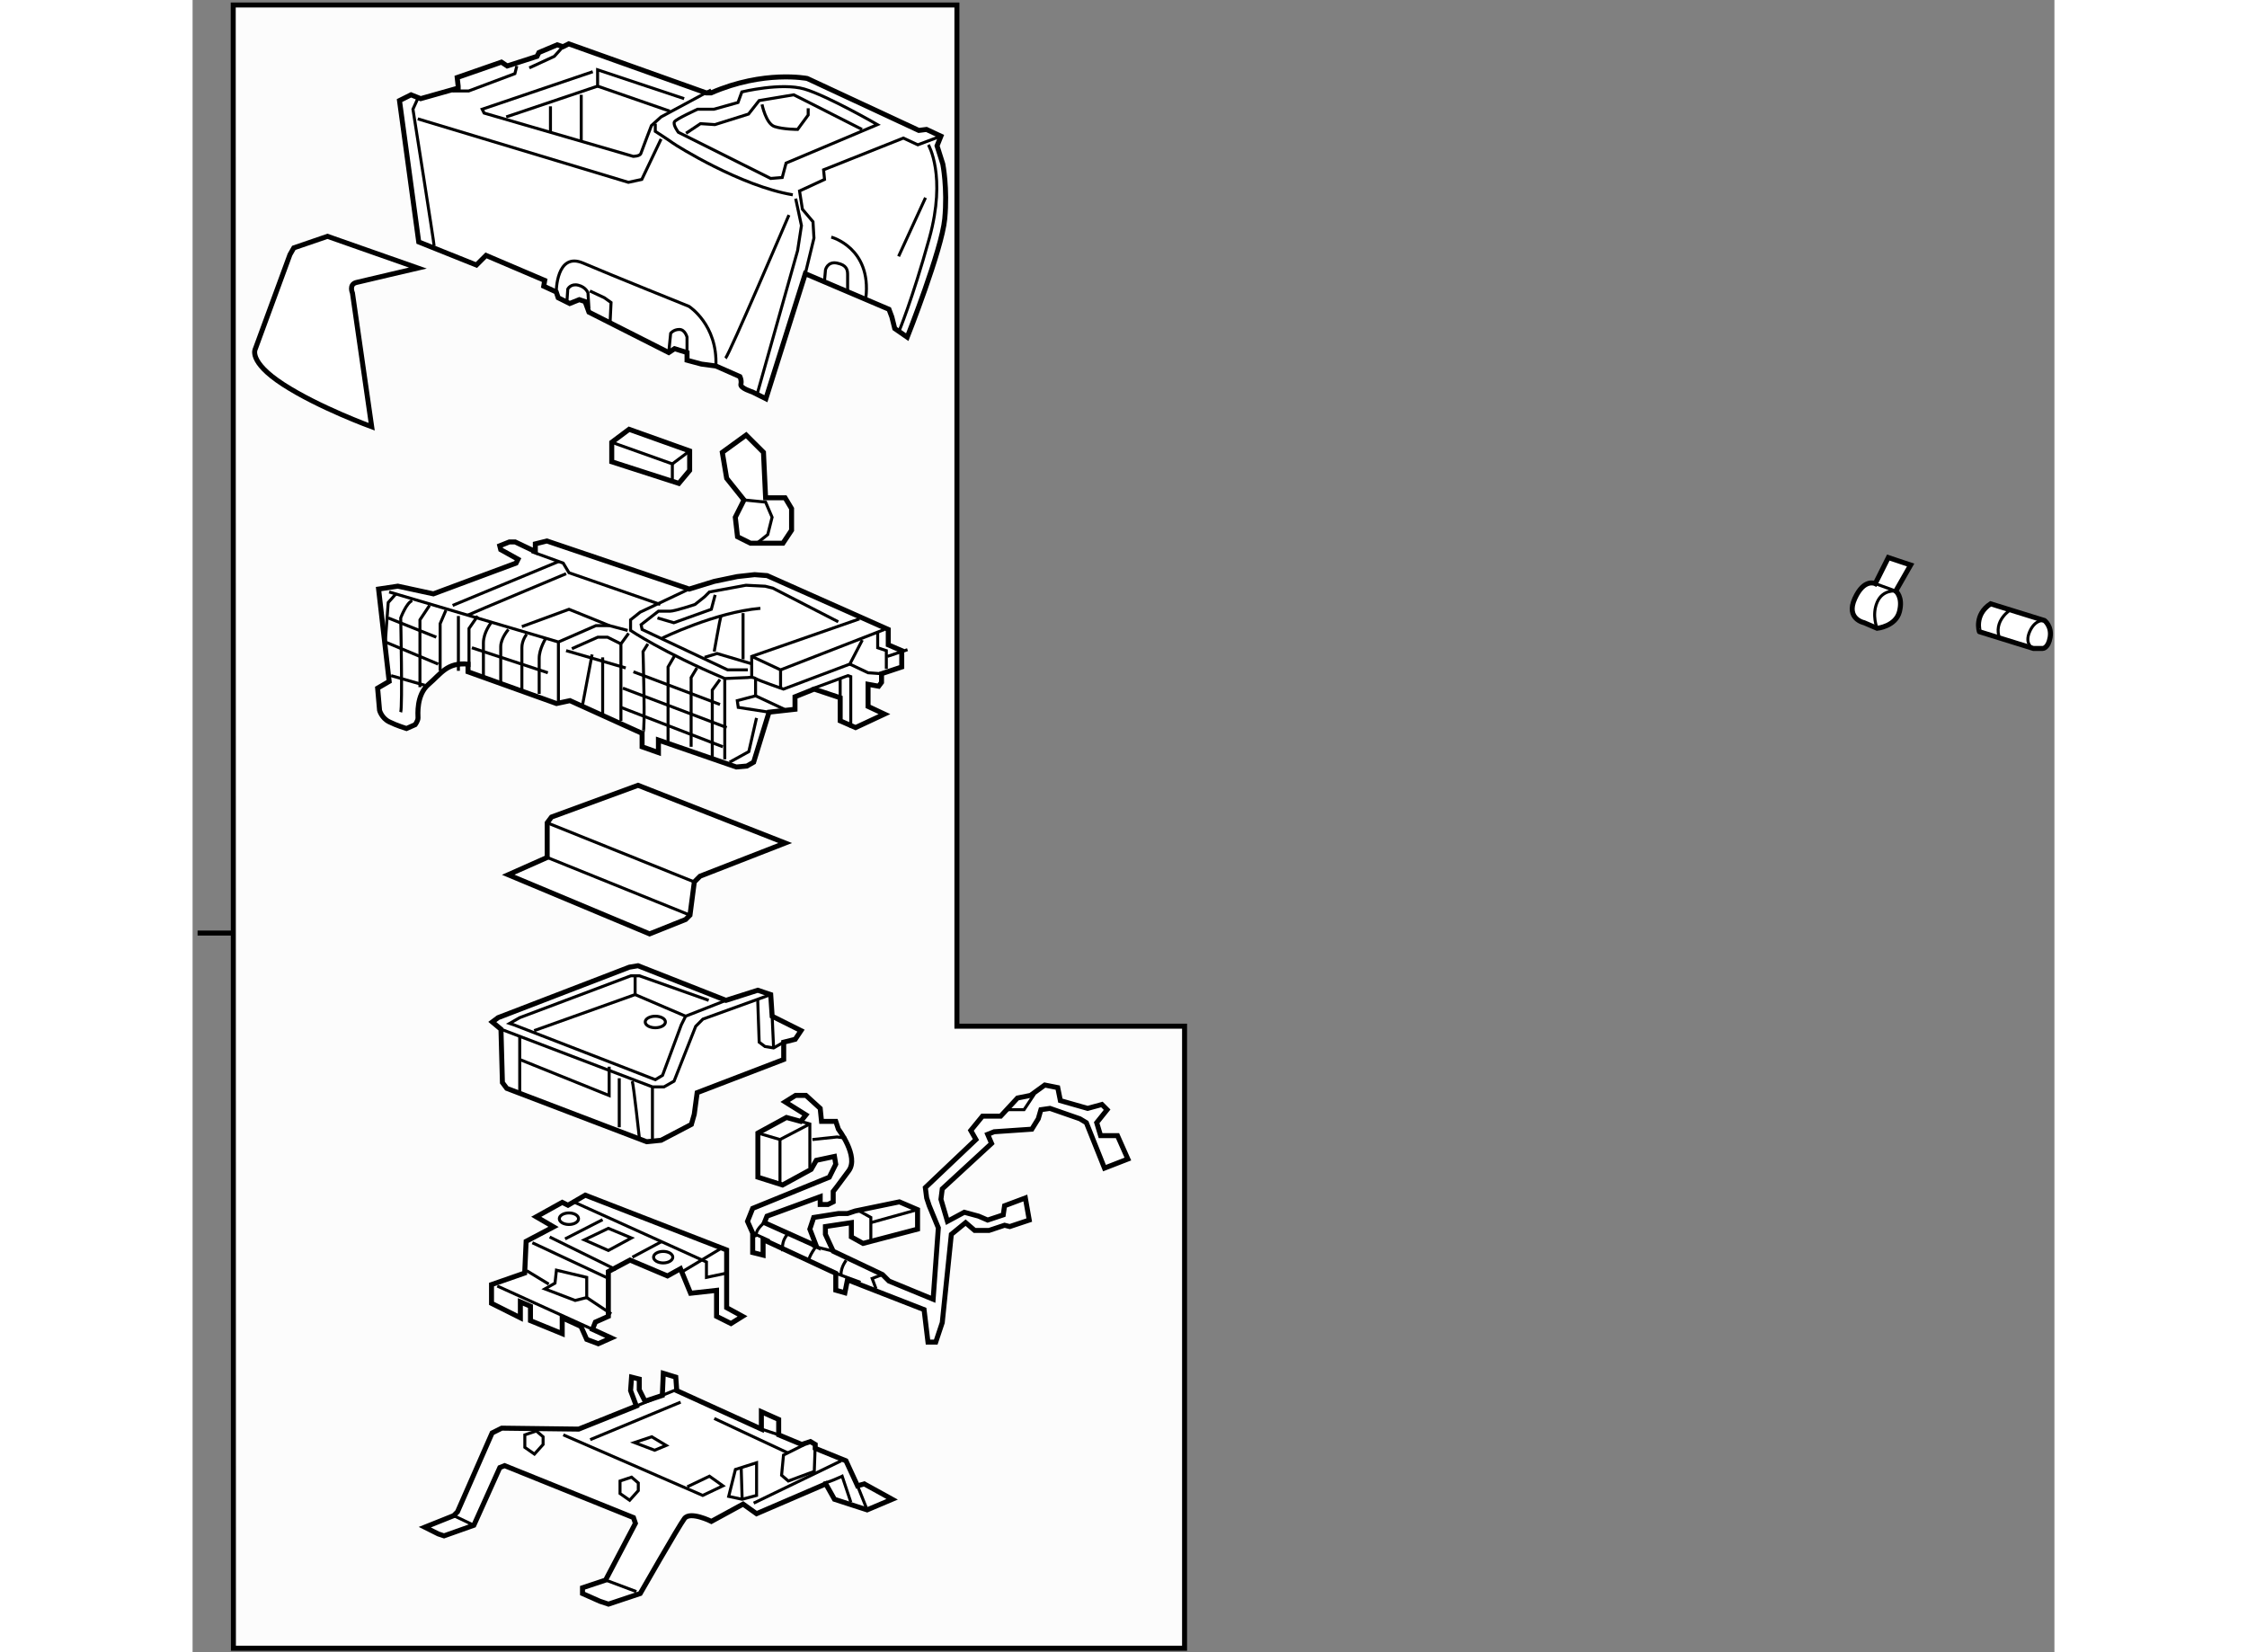 <?xml version="1.0" encoding="utf-8"?>
<!-- Generator: Adobe Illustrator 15.1.0, SVG Export Plug-In . SVG Version: 6.00 Build 0)  -->
<!DOCTYPE svg PUBLIC "-//W3C//DTD SVG 1.1//EN" "http://www.w3.org/Graphics/SVG/1.1/DTD/svg11.dtd">
<svg version="1.1" xmlns="http://www.w3.org/2000/svg" xmlns:xlink="http://www.w3.org/1999/xlink" x="0px" y="0px" width="244.8px"
	 height="180px" viewBox="52.26 11.833 186.575 165.567" enable-background="new 0 0 244.8 180" xml:space="preserve">
	
<rect x="52.26" y="11.833" width="186.575" height="165.567" fill="#808080" stroke="none"/>
	
<g><line fill="none" stroke="#000000" stroke-width="0.5" x1="56.409" y1="105.334" x2="52.76" y2="105.334"></line><polygon fill="#FCFCFC" stroke="#000000" stroke-width="0.5" points="56.333,12.333 128.854,12.333 128.854,114.667 
			151.667,114.667 151.667,177 56.352,177 		"></polygon></g><g><path fill="#FFFFFF" stroke="#000000" stroke-width="0.5" d="M78.873,20.659l-3.758,1.06l-0.964-0.385l-1.156,0.578l1.928,14.166
			l5.782,2.313l0.963-0.963l5.879,2.505l-0.097,0.578l1.254,0.579l0.192,0.578l1.156,0.578l0.964-0.386l0.578,0.193l0.386,1.06
			l7.998,4.047l0.578-0.386l1.253,0.386v0.771l1.445,0.386l1.446,0.192l2.408,1.061c0,0,0.194,0.385,0.097,0.771
			c-0.097,0.386,1.156,0.771,1.156,0.771l1.35,0.675l3.95-12.528l8.384,3.566l0.289,0.771l0.289,1.157l1.254,0.867
			c0,0,3.469-8.77,3.758-11.853s-0.193-5.493-0.193-5.493l-0.578-1.831l0.387-0.964l-1.445-0.675l-0.771,0.097l-11.18-5.204
			c0,0-4.336-0.867-9.637,1.445h-0.481l-13.78-4.915l-0.578,0.289l-0.578-0.192l-1.832,0.771l-0.192,0.386l-2.988,0.963
			l-0.578-0.385l-4.433,1.542l0.097,0.867V20.659z"></path><polyline fill="none" stroke="#000000" stroke-width="0.3" points="113.661,39.257 114.528,35.692 114.432,34.053 113.372,32.801 
			113.083,30.97 115.588,29.813 115.492,28.85 123.49,25.669 124.936,26.344 127.25,25.477 		"></polyline><polyline fill="none" stroke="#000000" stroke-width="0.3" points="112.697,31.74 113.275,34.439 112.89,36.944 108.843,51.303 		
			"></polyline><path fill="none" stroke="#000000" stroke-width="0.3" d="M116.263,35.595c0,0,4.047,1.06,3.469,6.071"></path><path fill="none" stroke="#000000" stroke-width="0.3" d="M125.996,26.344c0,0,1.832,3.084,0.098,9.348
			c-1.736,6.264-3.084,9.444-3.084,9.444"></path><line fill="none" stroke="#000000" stroke-width="0.3" x1="123.01" y1="37.522" x2="125.707" y2="31.645"></line><path fill="none" stroke="#000000" stroke-width="0.3" d="M115.588,39.932l0.096-1.06c0,0,0.192-0.868,1.157-0.675
			c0.964,0.192,1.06,0.675,1.06,1.156c0,0.482,0,1.638,0,1.638"></path><path fill="none" stroke="#000000" stroke-width="0.3" d="M88.702,41.088c0,0,0-4.048,2.699-2.891
			c2.697,1.156,10.6,4.336,10.6,4.336s2.891,1.831,2.699,5.975"></path><path fill="none" stroke="#000000" stroke-width="0.3" d="M89.761,42.245l0.097-1.445c0,0,0.289-0.579,1.059-0.386
			c0.772,0.193,0.965,0.771,0.965,0.771l0.097,1.542"></path><polyline fill="none" stroke="#000000" stroke-width="0.3" points="92.074,40.992 93.52,41.667 94.195,42.148 94.098,44.172 		"></polyline><path fill="none" stroke="#000000" stroke-width="0.3" d="M99.977,47.159l0.192-1.927c0,0,0.289-0.385,0.867-0.385
			s0.772,0.771,0.772,0.771v1.542"></path><path fill="none" stroke="#000000" stroke-width="0.3" d="M76.463,36.462c0-0.289-2.12-13.684-2.12-13.684l0.482-1.06"></path><polyline fill="none" stroke="#000000" stroke-width="0.3" points="74.825,23.742 95.93,30.103 97.278,29.813 99.207,25.766 		"></polyline><path fill="none" stroke="#000000" stroke-width="0.3" d="M92.363,19.02l-11.082,3.758l0.193,0.386L96.411,27.5
			c0,0,0.675,0,0.772-0.289c0.095-0.289,1.059-2.794,1.059-2.794l0.964-0.867l5.01-2.699"></path><polyline fill="none" stroke="#000000" stroke-width="0.3" points="83.69,23.55 92.847,20.465 92.847,18.828 101.52,21.718 		"></polyline><line fill="none" stroke="#000000" stroke-width="0.3" x1="92.847" y1="20.465" x2="100.074" y2="22.971"></line><polyline fill="none" stroke="#000000" stroke-width="0.3" points="91.207,21.333 91.207,25.38 91.207,25.958 		"></polyline><line fill="none" stroke="#000000" stroke-width="0.3" x1="88.124" y1="22.489" x2="88.124" y2="25.091"></line><polyline fill="none" stroke="#000000" stroke-width="0.3" points="78.294,20.948 79.933,20.948 84.558,19.213 84.751,18.442 		
			"></polyline><polyline fill="none" stroke="#000000" stroke-width="0.3" points="86.003,18.635 88.51,17.479 89.377,16.515 		"></polyline><path fill="none" stroke="#000000" stroke-width="0.3" d="M98.628,24.224v0.771c0,0,1.349,0.867,1.735,1.156
			c0.384,0.289,6.841,4.336,12.045,5.204"></path><path fill="none" stroke="#000000" stroke-width="0.3" d="M100.941,25.091c0,0-0.578-0.771-0.386-1.06s2.313-1.253,2.313-1.253
			h1.638l2.41-0.674l0.386-1.061c0,0,3.951-0.963,6.263-0.289c2.313,0.675,7.324,3.566,7.324,3.566l-9.154,3.855l-0.386,1.445
			l-1.156,0.096L100.941,25.091z"></path><polyline fill="none" stroke="#000000" stroke-width="0.3" points="101.711,25.188 103.157,24.224 104.603,24.32 107.976,23.261 
			109.035,21.911 112.504,21.333 113.275,21.718 119.347,24.802 		"></polyline><path fill="none" stroke="#000000" stroke-width="0.3" d="M109.324,22.297c0,0,0.386,1.927,1.253,2.216s2.313,0.289,2.313,0.289
			l1.06-1.445v-0.674"></path><path fill="none" stroke="#000000" stroke-width="0.3" d="M105.662,47.737c0.386-0.385,6.361-14.358,6.361-14.358"></path></g>



	
<g><polygon fill="#FFFFFF" stroke="#000000" stroke-width="0.5" points="85.542,139.404 82.217,140.561 82.217,142.439 
			85.108,143.886 85.108,142.295 86.12,142.729 86.12,144.175 89.3,145.476 89.3,143.886 91.179,144.753 91.757,146.054 
			92.914,146.487 94.214,145.909 92.335,145.042 92.625,144.319 93.925,143.741 93.925,139.26 96.094,138.104 99.852,139.693 
			101.153,138.971 102.165,141.428 104.767,141.139 104.767,143.741 106.212,144.464 107.369,143.741 105.778,142.873 
			105.778,137.092 91.612,131.599 89.878,132.61 89.3,132.321 86.698,133.767 88.433,134.778 85.686,136.225 		"></polygon><polygon fill="none" stroke="#000000" stroke-width="0.3" points="88.722,139.115 88.577,140.416 87.565,140.994 90.601,142.15 
			91.757,141.861 91.757,139.838 		"></polygon><line fill="none" stroke="#000000" stroke-width="0.3" x1="82.795" y1="140.705" x2="92.335" y2="145.042"></line><line fill="none" stroke="#000000" stroke-width="0.3" x1="86.312" y1="136.369" x2="93.925" y2="139.934"></line><polygon fill="none" stroke="#000000" stroke-width="0.3" points="91.517,136.08 93.925,137.14 96.238,135.887 93.925,134.923 		
			"></polygon><polyline fill="none" stroke="#000000" stroke-width="0.3" points="90.553,132.321 103.755,138.297 103.755,139.838 
			105.585,139.453 		"></polyline><line fill="none" stroke="#000000" stroke-width="0.3" x1="96.334" y1="137.814" x2="99.225" y2="136.272"></line><line fill="none" stroke="#000000" stroke-width="0.3" x1="101.346" y1="139.26" x2="105.2" y2="136.947"></line><ellipse fill="none" stroke="#000000" stroke-width="0.3" cx="89.974" cy="133.96" rx="0.963" ry="0.578"></ellipse><ellipse fill="none" stroke="#000000" stroke-width="0.3" cx="99.418" cy="137.814" rx="0.963" ry="0.578"></ellipse><line fill="none" stroke="#000000" stroke-width="0.3" x1="85.733" y1="139.164" x2="87.951" y2="140.512"></line><line fill="none" stroke="#000000" stroke-width="0.3" x1="91.757" y1="141.861" x2="94.214" y2="143.5"></line><line fill="none" stroke="#000000" stroke-width="0.3" x1="88.046" y1="135.791" x2="94.697" y2="139.066"></line><line fill="none" stroke="#000000" stroke-width="0.3" x1="89.589" y1="135.983" x2="93.347" y2="134.056"></line></g>



	
<g><path fill="#FFFFFF" stroke="#000000" stroke-width="0.5" d="M96.731,152.728l-0.578-1.542l0.097-1.35l0.771,0.193v1.06
			l0.578,1.156l1.734-0.578l0.097-2.216l1.253,0.385l0.095,1.35l8.481,3.854v-1.734l1.734,0.771v1.541l2.313,0.963l0.867-0.289
			l0.482,0.289v0.387l3.083,1.252l1.156,2.506l0.675-0.192l2.794,1.541l-2.505,1.061l-3.277-1.061l-0.867-1.541l-6.938,2.986
			l-1.348-0.963l-3.18,1.734c0,0-2.12-1.061-2.698-0.289c-0.579,0.771-4.434,7.517-4.434,7.517l-3.18,1.061l-0.868-0.289
			l-1.734-0.771v-0.578l2.313-0.771l2.988-5.685l-0.194-0.578l-12.912-5.204l-0.481,0.192l-2.602,5.782l-2.988,1.06l-0.578-0.192
			l-1.348-0.675l2.891-1.156l0.384-0.385l3.469-7.903l0.964-0.48l7.708,0.096L96.731,152.728z"></path><polyline fill="none" stroke="#000000" stroke-width="0.3" points="96.731,152.728 100.49,151.186 100.779,151.186 		"></polyline><line fill="none" stroke="#000000" stroke-width="0.3" x1="78.423" y1="163.713" x2="80.447" y2="164.677"></line><line fill="none" stroke="#000000" stroke-width="0.3" x1="93.649" y1="170.169" x2="96.731" y2="171.325"></line><line fill="none" stroke="#000000" stroke-width="0.3" x1="101.166" y1="152.342" x2="92.106" y2="156.101"></line><polygon fill="none" stroke="#000000" stroke-width="0.3" points="96.54,156.39 98.563,157.16 99.72,156.679 98.274,155.812 		"></polygon><polyline fill="none" stroke="#000000" stroke-width="0.3" points="101.839,160.822 104.056,159.762 105.406,160.726 
			103.382,161.689 89.409,155.618 		"></polyline><line fill="none" stroke="#000000" stroke-width="0.3" x1="104.539" y1="153.979" x2="111.958" y2="157.449"></line><line fill="none" stroke="#000000" stroke-width="0.3" x1="109.26" y1="155.04" x2="111.284" y2="155.714"></line><polyline fill="none" stroke="#000000" stroke-width="0.3" points="113.597,156.581 111.477,157.642 111.284,159.666 
			111.958,160.244 114.56,159.28 114.657,156.581 		"></polyline><polygon fill="none" stroke="#000000" stroke-width="0.3" points="107.333,162.074 105.984,161.785 106.658,159.088 
			108.778,158.413 108.778,161.689 		"></polygon><line fill="none" stroke="#000000" stroke-width="0.3" x1="107.236" y1="158.895" x2="107.333" y2="162.074"></line><line fill="none" stroke="#000000" stroke-width="0.3" x1="108.489" y1="162.461" x2="117.259" y2="158.22"></line><path fill="none" stroke="#000000" stroke-width="0.3" d="M115.427,160.437c0.289,0.097,1.928-0.675,1.928-0.675l0.867,2.602"></path><line fill="none" stroke="#000000" stroke-width="0.3" x1="118.896" y1="160.726" x2="119.861" y2="163.135"></line><polygon fill="none" stroke="#000000" stroke-width="0.3" points="85.554,156.871 85.554,155.618 86.71,155.233 87.386,155.812 
			87.386,156.581 86.519,157.546 		"></polygon><polygon fill="none" stroke="#000000" stroke-width="0.3" points="95.094,161.496 95.094,160.244 96.25,159.858 96.926,160.437 
			96.926,161.207 96.059,162.172 		"></polygon></g>



	
<g><path fill="#FFFFFF" stroke="#000000" stroke-width="0.5" d="M71.96,80.117l-1.156,0.674l0.192,2.217c0,0,0.193,0.771,0.964,1.156
			c0.771,0.385,1.735,0.674,1.735,0.674l0.867-0.385c0,0,0.289-0.386,0.289-0.675s-0.193-2.312,1.06-3.372s1.832-2.216,3.951-2.023
			v0.77l8.866,3.18l1.35-0.289l7.228,3.277v1.348l1.637,0.578v-1.252l7.806,2.698l1.061-0.097l0.674-0.385l1.542-5.012l2.602-0.289
			v-1.252l1.926-0.771l2.602,0.868v2.313l1.542,0.675l2.891-1.35l-1.639-0.771v-2.216l1.061,0.192l0.289-0.385v-0.868l2.024-0.674
			v-1.639l-1.35-0.578v-1.542l-12.142-5.397l-1.252-0.096l-1.735,0.192l-2.313,0.482l-2.506,0.771l-14.262-4.819l-1.156,0.289v0.771
			l-2.024-0.964h-0.578l-0.964,0.386l0.097,0.385l1.734,0.963l-0.193,0.386l-8.288,3.083l-3.565-0.771l-1.927,0.29L71.96,80.117z"></path><polyline fill="none" stroke="#000000" stroke-width="0.3" points="71.96,71.155 88.921,76.166 92.679,74.527 94.028,74.527 
			95.859,75.009 		"></polyline><polyline fill="none" stroke="#000000" stroke-width="0.3" points="108.291,79.634 108.291,77.611 119.083,73.853 		"></polyline><polyline fill="none" stroke="#000000" stroke-width="0.3" points="108.291,77.611 111.182,78.96 121.589,74.913 		"></polyline><path fill="none" stroke="#000000" stroke-width="0.3" d="M119.373,75.972l-1.252,2.41l-6.649,2.504c0,0-2.506-0.867-2.795-1.059
			s-0.771-0.097-0.771-0.097l-2.313,0.097c-6.168-2.602-9.443-4.819-9.443-4.819v-1.061l0.963-0.77l5.3-2.506"></path><polyline fill="none" stroke="#000000" stroke-width="0.3" points="118.12,78.382 119.951,79.25 121.3,79.345 		"></polyline><polyline fill="none" stroke="#000000" stroke-width="0.3" points="114.265,80.887 117.927,79.539 118.216,79.634 118.216,84.742 
					"></polyline><line fill="none" stroke="#000000" stroke-width="0.3" x1="117.156" y1="81.754" x2="117.156" y2="79.923"></line><line fill="none" stroke="#000000" stroke-width="0.3" x1="111.182" y1="78.96" x2="111.182" y2="80.887"></line><polyline fill="none" stroke="#000000" stroke-width="0.3" points="108.676,79.828 108.676,81.562 106.845,82.043 106.941,82.719 
			110.025,83.2 		"></polyline><line fill="none" stroke="#000000" stroke-width="0.3" x1="108.676" y1="81.562" x2="111.567" y2="82.911"></line><line fill="none" stroke="#000000" stroke-width="0.3" x1="105.592" y1="79.828" x2="105.592" y2="87.922"></line><polyline fill="none" stroke="#000000" stroke-width="0.3" points="95.956,75.298 95.184,76.358 95.184,84.067 		"></polyline><line fill="none" stroke="#000000" stroke-width="0.3" x1="91.33" y1="82.525" x2="92.293" y2="77.417"></line><line fill="none" stroke="#000000" stroke-width="0.3" x1="93.354" y1="83.489" x2="93.354" y2="77.707"></line><line fill="none" stroke="#000000" stroke-width="0.3" x1="88.921" y1="76.166" x2="88.921" y2="82.333"></line><line fill="none" stroke="#000000" stroke-width="0.3" x1="89.691" y1="77.033" x2="95.667" y2="78.767"></line><polyline fill="none" stroke="#000000" stroke-width="0.3" points="90.27,76.839 92.872,75.683 93.836,75.683 95.184,76.358 		"></polyline><path fill="none" stroke="#000000" stroke-width="0.3" d="M73.117,83.2c0.192-0.578,0-9.443,0-9.443s0.578-1.542,1.156-1.734"></path><polyline fill="none" stroke="#000000" stroke-width="0.3" points="72.635,71.347 71.864,72.214 71.575,76.166 76.875,78.382 		
			"></polyline><polyline fill="none" stroke="#000000" stroke-width="0.3" points="76.007,72.503 75.044,73.948 75.044,80.695 		"></polyline><polyline fill="none" stroke="#000000" stroke-width="0.3" points="77.646,72.985 77.068,74.334 77.068,79.056 		"></polyline><polyline fill="none" stroke="#000000" stroke-width="0.3" points="80.826,73.563 79.959,74.816 79.959,78.671 		"></polyline><path fill="none" stroke="#000000" stroke-width="0.3" d="M82.175,74.238c0,0-0.771,0.963-0.771,2.023s0,3.373,0,3.373"></path><path fill="none" stroke="#000000" stroke-width="0.3" d="M83.909,74.913c0,0-0.77,0.867-0.77,1.734s0,3.758,0,3.758"></path><path fill="none" stroke="#000000" stroke-width="0.3" d="M85.741,75.394c0,0-0.482,0.578-0.482,1.35c0,0.771,0,4.336,0,4.336"></path><path fill="none" stroke="#000000" stroke-width="0.3" d="M87.667,75.78c0,0-0.674,1.061-0.674,2.023c0,0.963,0,3.565,0,3.565"></path><line fill="none" stroke="#000000" stroke-width="0.3" x1="78.32" y1="72.503" x2="89.017" y2="68.07"></line><polyline fill="none" stroke="#000000" stroke-width="0.3" points="86.222,67.107 89.402,68.264 89.98,69.227 99.136,72.407 		"></polyline><path fill="none" stroke="#000000" stroke-width="0.3" d="M79.862,73.467c0.386-0.193,9.83-4.145,9.83-4.145"></path><line fill="none" stroke="#000000" stroke-width="0.3" x1="78.898" y1="73.563" x2="78.898" y2="79.056"></line><line fill="none" stroke="#000000" stroke-width="0.3" x1="71.864" y1="73.756" x2="76.682" y2="75.683"></line><line fill="none" stroke="#000000" stroke-width="0.3" x1="72.153" y1="79.539" x2="75.526" y2="80.502"></line><line fill="none" stroke="#000000" stroke-width="0.3" x1="80.248" y1="76.744" x2="87.861" y2="79.25"></line><path fill="none" stroke="#000000" stroke-width="0.3" d="M85.259,74.624c0.289-0.097,4.722-1.734,4.722-1.734l4.047,1.638"></path><path fill="none" stroke="#000000" stroke-width="0.3" d="M107.905,78.96h-1.06h-0.964l-8.576-4.047l-0.097-0.482l1.734-1.35
			c0,0,0.675,0,1.157,0c0.482,0,2.506-0.674,2.506-0.674l0.963-0.771l0.482-0.481l3.662-0.675l1.927,0.097l0.771,0.192l6.553,3.373"></path><polyline fill="none" stroke="#000000" stroke-width="0.3" points="98.847,73.756 100.485,74.238 104.244,72.889 104.628,71.444 
					"></polyline><path fill="none" stroke="#000000" stroke-width="0.3" d="M99.329,75.78c0,0,5.301-2.602,9.83-2.988"></path><polyline fill="none" stroke="#000000" stroke-width="0.3" points="103.568,77.707 104.822,77.322 108.387,78.382 		"></polyline><path fill="none" stroke="#000000" stroke-width="0.3" d="M105.207,73.563c-0.096,0.289-0.674,3.565-0.674,3.565"></path><line fill="none" stroke="#000000" stroke-width="0.3" x1="107.423" y1="73.274" x2="107.423" y2="77.9"></line><polyline fill="none" stroke="#000000" stroke-width="0.3" points="108.772,83.778 108.001,87.151 106.074,88.211 		"></polyline><line fill="none" stroke="#000000" stroke-width="0.3" x1="96.438" y1="79.152" x2="105.111" y2="82.43"></line><line fill="none" stroke="#000000" stroke-width="0.3" x1="95.377" y1="80.791" x2="105.785" y2="84.742"></line><line fill="none" stroke="#000000" stroke-width="0.3" x1="95.184" y1="82.719" x2="105.4" y2="86.668"></line><path fill="none" stroke="#000000" stroke-width="0.3" d="M97.883,76.358l-0.482,0.77c0,0,0.241,8.239,0,7.999"></path><polyline fill="none" stroke="#000000" stroke-width="0.3" points="100.581,77.515 99.907,78.671 99.907,86.38 		"></polyline><polyline fill="none" stroke="#000000" stroke-width="0.3" points="102.798,78.767 102.22,79.73 102.22,86.668 		"></polyline><polyline fill="none" stroke="#000000" stroke-width="0.3" points="105.111,79.923 104.339,80.984 104.339,88.018 		"></polyline><line fill="none" stroke="#000000" stroke-width="0.3" x1="121.878" y1="77.611" x2="123.902" y2="76.937"></line><polyline fill="none" stroke="#000000" stroke-width="0.3" points="121.781,78.863 121.781,77.033 120.914,76.744 120.914,75.105 
					"></polyline></g>



	
<g><polygon fill="#FFFFFF" stroke="#000000" stroke-width="0.5" points="83.164,114.968 83.309,120.316 83.742,120.895 
			97.764,126.243 99.209,126.099 102.245,124.508 102.534,123.496 102.823,121.328 111.496,118.003 111.496,116.269 
			112.652,115.979 113.23,115.112 110.339,113.667 110.195,111.499 108.894,111.065 105.714,112.077 96.896,108.607 96.029,108.752 
			82.875,113.812 82.297,114.245 		"></polygon><polyline fill="none" stroke="#000000" stroke-width="0.3" points="83.164,114.968 98.342,120.75 99.498,120.75 100.51,120.172 
			102.678,114.679 103.401,113.956 110.195,111.499 		"></polyline><polyline fill="none" stroke="#000000" stroke-width="0.3" points="108.894,112.077 109.039,116.269 109.617,116.702 
			110.484,116.847 111.496,116.269 		"></polyline><line fill="none" stroke="#000000" stroke-width="0.3" x1="110.339" y1="113.667" x2="110.484" y2="116.847"></line><polyline fill="none" stroke="#000000" stroke-width="0.3" points="105.714,112.077 101.667,113.667 101.233,114.534 
			99.354,119.594 98.631,120.027 84.465,114.534 84.031,114.39 85.043,113.812 96.173,109.619 97.041,109.619 103.979,112.077 		"></polyline><polyline fill="none" stroke="#000000" stroke-width="0.3" points="86.489,115.112 96.607,111.499 101.667,113.667 		"></polyline><line fill="none" stroke="#000000" stroke-width="0.3" x1="96.607" y1="111.499" x2="96.607" y2="109.619"></line><line fill="none" stroke="#000000" stroke-width="0.3" x1="85.043" y1="115.69" x2="85.043" y2="121.184"></line><polyline fill="none" stroke="#000000" stroke-width="0.3" points="85.043,118.003 94.005,121.617 94.005,118.727 		"></polyline><line fill="none" stroke="#000000" stroke-width="0.3" x1="95.017" y1="119.883" x2="95.017" y2="124.797"></line><path fill="none" stroke="#000000" stroke-width="0.3" d="M96.318,120.172c0.145,0.434,0.723,5.782,0.723,5.782"></path><line fill="none" stroke="#000000" stroke-width="0.3" x1="98.342" y1="120.75" x2="98.342" y2="126.099"></line><ellipse fill="none" stroke="#000000" stroke-width="0.3" cx="98.631" cy="114.245" rx="1.012" ry="0.578"></ellipse></g>



	
<g><polygon fill="#FFFFFF" stroke="#000000" stroke-width="0.5" points="83.892,99.49 87.795,97.756 87.795,94.286 88.229,93.708 
			96.901,90.528 111.646,96.311 103.117,99.635 102.539,100.213 102.105,103.538 101.672,103.972 98.058,105.417 		"></polygon><line fill="none" stroke="#000000" stroke-width="0.3" x1="87.795" y1="97.756" x2="102.105" y2="103.538"></line><line fill="none" stroke="#000000" stroke-width="0.3" x1="87.795" y1="94.286" x2="102.539" y2="100.213"></line></g>



	
<g><path fill="#FFFFFF" stroke="#000000" stroke-width="0.5" d="M62.018,37.348l-3.469,9.444c0,0-0.771,1.253,2.794,3.565
			c3.566,2.313,8.866,4.24,8.866,4.24l-1.927-13.395c0,0-0.385-0.868,0.386-1.061c0.771-0.192,6.167-1.446,6.167-1.446l-9.058-3.18
			l-3.373,1.156L62.018,37.348z"></path></g>



	
<g><polygon fill="#FFFFFF" stroke="#000000" stroke-width="0.5" points="94.265,58.107 94.265,56.155 96.002,54.854 102.072,57.021 
			102.072,58.972 100.988,60.273 		"></polygon><polyline fill="none" stroke="#000000" stroke-width="0.3" points="94.265,56.155 100.337,58.321 100.337,59.837 		"></polyline><line fill="none" stroke="#000000" stroke-width="0.3" x1="100.337" y1="58.321" x2="102.072" y2="57.021"></line></g><g><path fill="#FFFFFF" stroke="#000000" stroke-width="0.5" d="M232.436,72.338l5.409,1.678c0,0,0.745,0.561,0.56,1.68
			c-0.185,1.118-0.745,1.118-0.745,1.118h-0.934l-5.411-1.678C231.314,75.136,230.756,73.457,232.436,72.338z"></path><path fill="none" stroke="#000000" stroke-width="0.3" d="M237.845,74.016c0,0-0.933-0.185-1.493,1.12
			c-0.561,1.305,0.374,1.678,0.374,1.678"></path><path fill="none" stroke="#000000" stroke-width="0.3" d="M234.488,72.898c0,0-1.865,1.118-1.12,2.983"></path></g>



	
<g><polygon fill="#FFFFFF" stroke="#000000" stroke-width="0.5" points="107.517,61.934 106.646,63.667 106.867,65.618 
			108.167,66.268 111.42,66.268 112.285,64.967 112.285,62.8 111.635,61.715 109.683,61.715 109.469,57.162 107.732,55.429 
			105.344,57.162 105.78,59.764 		"></polygon><polyline fill="none" stroke="#000000" stroke-width="0.3" points="107.517,61.934 109.683,62.15 110.333,63.667 109.898,65.402 
			108.818,66.268 		"></polyline></g><g><path fill="#FFFFFF" stroke="#000000" stroke-width="0.5" d="M220.882,70.318c0,0-1.12-0.561-2.051,1.492
			c-0.932,2.052,0.933,2.424,0.933,2.424l1.306,0.56c0,0,1.864-0.186,2.238-1.678c0.373-1.494-0.373-2.053-0.373-2.053l1.491-2.612
			l-2.237-0.745L220.882,70.318z"></path><path fill="none" stroke="#000000" stroke-width="0.3" d="M220.882,70.318l2.053,0.746c0,0-1.306-0.187-1.865,1.119
			c-0.561,1.307,0,2.612,0,2.612"></path></g>



	
<g><path fill="#FFFFFF" stroke="#000000" stroke-width="0.5" d="M114.765,128.108l-0.52,0.909l-2.862,1.562l-2.473-0.781v-4.423
			l2.864-1.561l1.428,0.391l0.523-0.651l-2.083-1.3l1.042-0.651h1.041l1.429,1.301l0.132,1.302h1.43l0.261,0.781
			c0,0,2.082,2.73,1.042,4.161c-1.042,1.432-1.562,2.082-1.562,2.082v1.04l-0.522,0.261h-0.781v-0.781l-5.332,1.951l-0.261,0.652
			l5.203,2.342l-0.648-1.692l0.39-1.17l2.471-0.392h0.91l0.78-0.259l4.424-0.912l1.82,0.78v1.952l-5.464,1.432l-1.171-0.65v-1.431
			l-2.6,0.391v0.78l0.78,1.69l4.941,2.341l0.652,0.651l4.423,1.821l0.521-7.155l-0.912-2.212l-0.258-0.78l-0.133-1.04l5.072-4.813
			l-0.518-0.912l1.17-1.431h1.822l1.689-1.82l1.301-0.261l1.434-1.041l1.299,0.261l0.262,1.301l2.732,0.78l1.432-0.391l0.52,0.521
			l-1.043,1.3l0.391,1.301h1.693l1.039,2.343l-2.342,0.911l-1.82-4.555l-0.65-0.391l-2.992-1.04l-0.91,0.131l-0.264,0.909
			l-0.646,1.043l-3.775,0.258l-0.65,0.261l0.391,0.911l-4.941,4.553l-0.133,1.042l0.652,2.211l1.689-0.91l1.432,0.389l0.91,0.392
			l1.561-0.52l0.133-0.912l2.082-0.78l0.391,2.212l-1.953,0.651l-0.52-0.131l-1.563,0.521h-1.432l-0.908-0.78l-1.432,1.171
			l-0.91,8.846l-0.652,1.951h-0.779l-0.391-3.252l-7.677-2.993l-0.259,1.303l-0.913-0.261v-1.691l-7.284-3.383v1.561l-1.042-0.26
			v-1.951l-0.519-1.171l0.519-1.302l7.677-3.122l0.648-1.3l-0.128-0.78L114.765,128.108z"></path><polyline fill="none" stroke="#000000" stroke-width="0.3" points="113.203,124.205 114.116,124.464 114.116,128.889 		"></polyline><polyline fill="none" stroke="#000000" stroke-width="0.3" points="108.91,125.375 111.123,126.026 111.123,130.579 		"></polyline><line fill="none" stroke="#000000" stroke-width="0.3" x1="111.123" y1="126.026" x2="114.116" y2="124.464"></line><polyline fill="none" stroke="#000000" stroke-width="0.3" points="114.374,126.026 116.848,125.767 117.757,125.895 		"></polyline><polyline fill="none" stroke="#000000" stroke-width="0.3" points="119.057,133.182 120.228,133.832 120.228,136.173 		"></polyline><line fill="none" stroke="#000000" stroke-width="0.3" x1="120.228" y1="134.353" x2="124.912" y2="133.05"></line><polyline fill="none" stroke="#000000" stroke-width="0.3" points="120.751,140.987 120.36,139.945 121.399,139.555 		"></polyline><polyline fill="none" stroke="#000000" stroke-width="0.3" points="133.76,123.034 135.584,123.034 136.619,121.473 		"></polyline><line fill="none" stroke="#000000" stroke-width="0.3" x1="114.374" y1="136.694" x2="116.458" y2="137.214"></line><line fill="none" stroke="#000000" stroke-width="0.3" x1="108.391" y1="135.393" x2="110.082" y2="136.173"></line><line fill="none" stroke="#000000" stroke-width="0.3" x1="116.716" y1="139.426" x2="119.189" y2="140.336"></line><path fill="none" stroke="#000000" stroke-width="0.3" d="M109.562,134.353c0,0-1.042,0.78-0.78,1.431"></path><path fill="none" stroke="#000000" stroke-width="0.3" d="M112.033,135.393c0,0-0.779,0.521-0.649,1.821"></path><path fill="none" stroke="#000000" stroke-width="0.3" d="M114.765,136.694c0,0-0.78,1.041-0.78,1.561"></path><path fill="none" stroke="#000000" stroke-width="0.3" d="M117.757,138.124c0,0-0.52,0.65-0.52,1.431"></path></g>


</svg>
